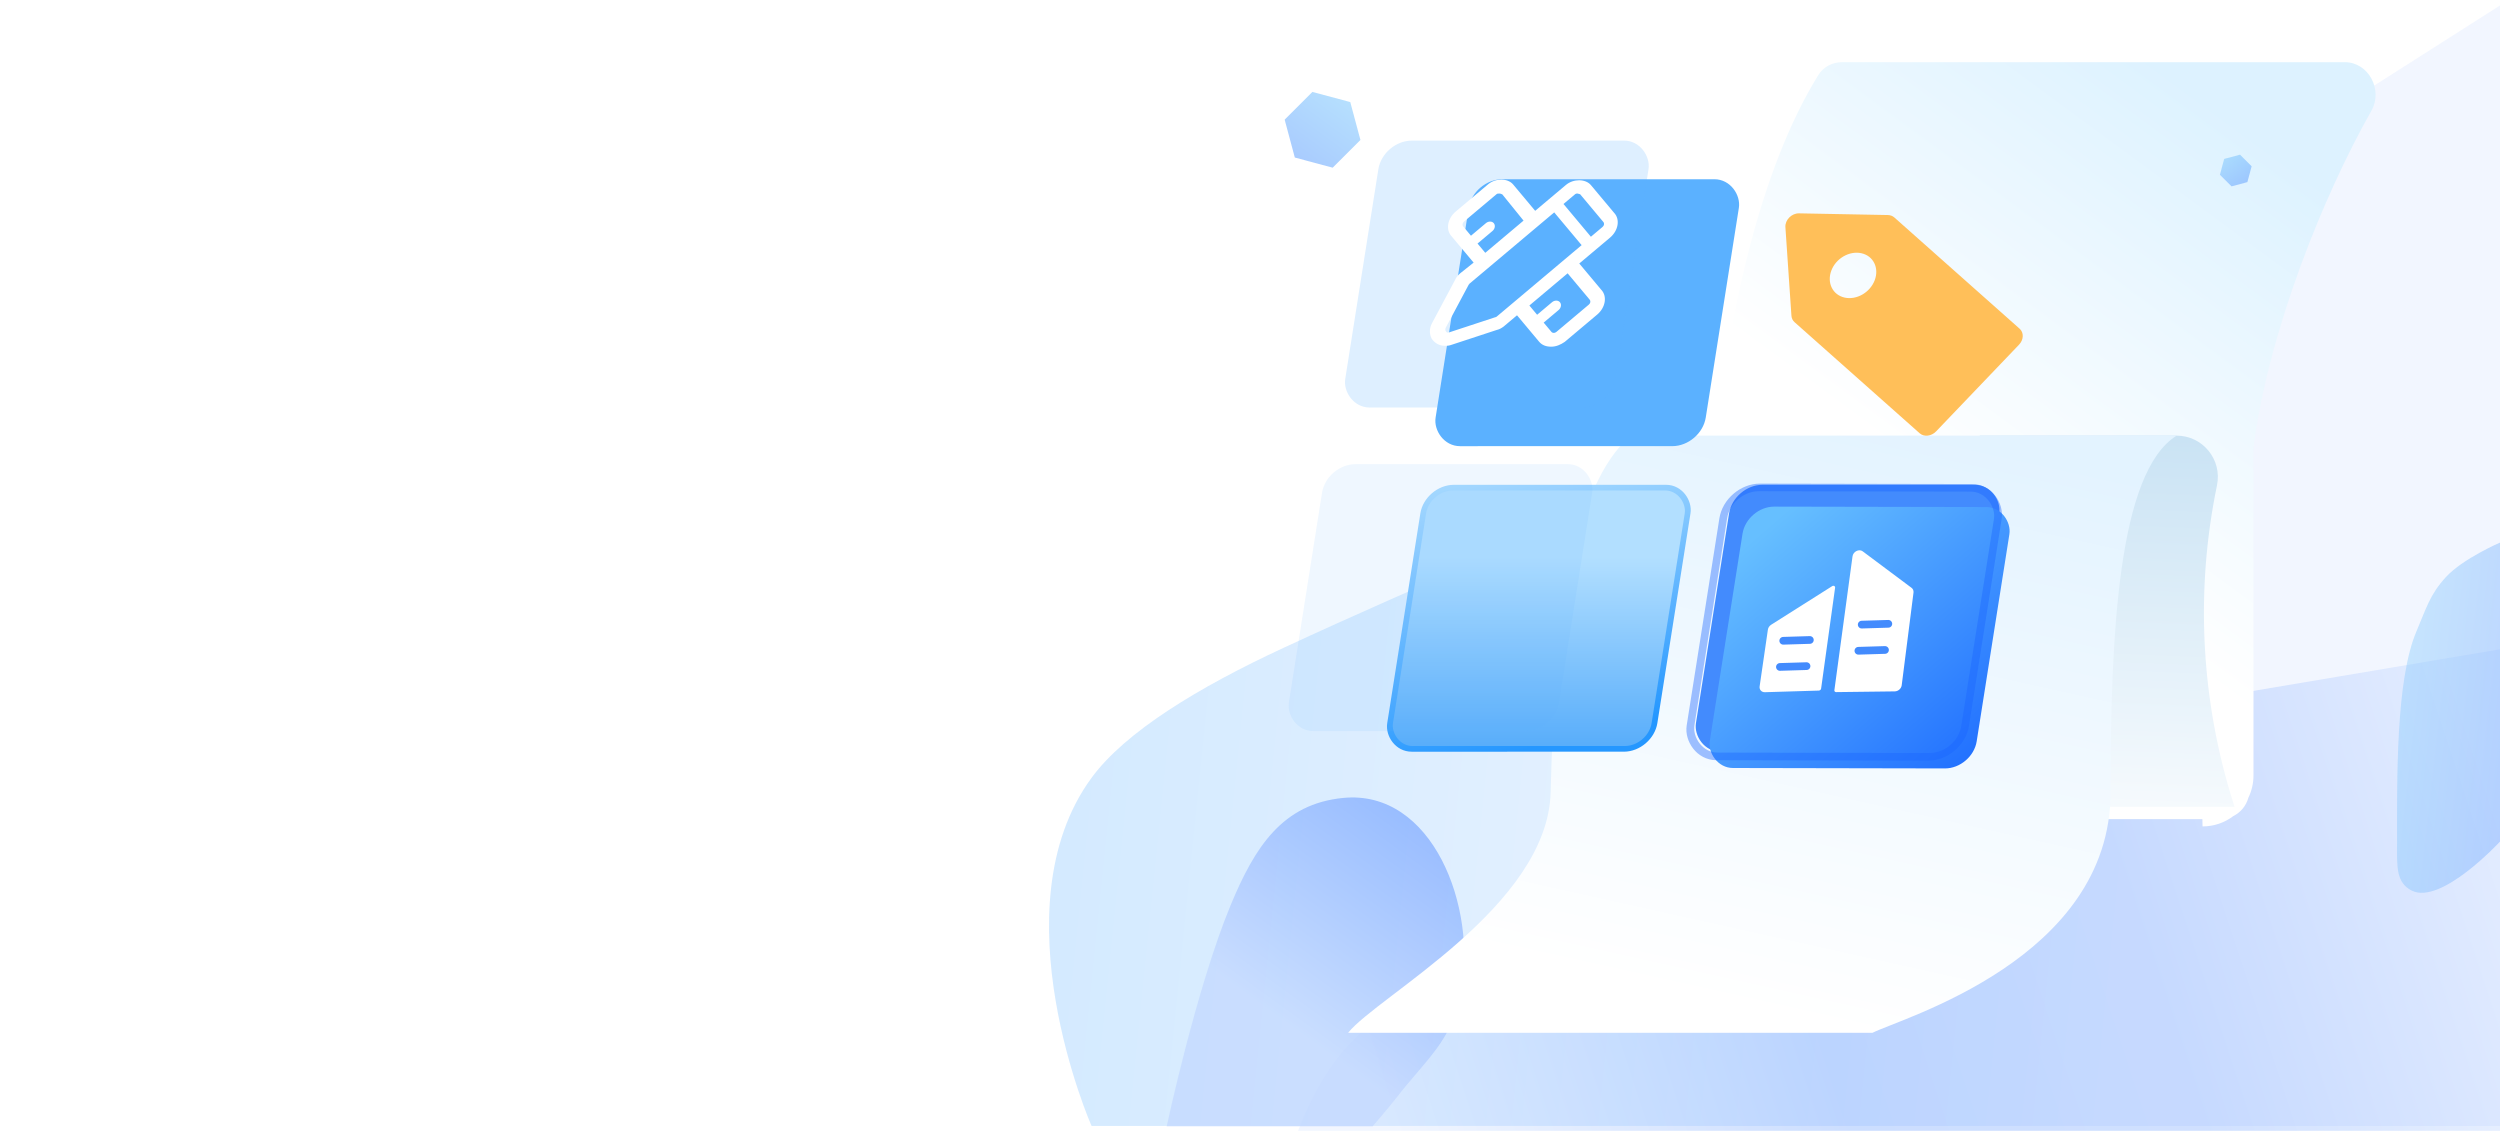 <svg width="255" height="116" viewBox="0 0 255 116" fill="none" xmlns="http://www.w3.org/2000/svg">
<g id="&#229;&#174;&#154;&#228;&#187;&#183;&#230;&#150;&#185;&#230;&#161;&#136;" clip-path="url(#clip0_2216_18901)">
<path id="Polygon 51" d="M138.764 14.276L135.935 17.104L132.071 16.069L131.036 12.205L133.865 9.377L137.728 10.412L138.764 14.276Z" fill="url(#paint0_linear_2216_18901)" fill-opacity="0.6"/>
<path id="Polygon 52" d="M226.433 17.826L227.617 19.009L229.233 18.576L229.666 16.959L228.483 15.776L226.866 16.209L226.433 17.826Z" fill="url(#paint1_linear_2216_18901)" fill-opacity="0.6"/>
<path id="Vector 5595" opacity="0.2" d="M111.335 79.342C101.581 92.657 111.335 114.842 111.335 114.842H255.335L255.335 0.342L217.794 24.253C190.665 41.533 160.127 52.538 130.946 66.068C122.243 70.103 114.779 74.641 111.335 79.342Z" fill="url(#paint2_linear_2216_18901)"/>
<path id="Vector 5598" opacity="0.2" d="M136.123 108.342C126.369 121.657 128.123 149.842 128.123 149.842H272.123V63.342L213.736 73.188C203.262 74.954 192.93 77.486 183.058 81.406C167.19 87.706 143.411 98.393 136.123 108.342Z" fill="url(#paint3_linear_2216_18901)"/>
<g id="Vector 5596" filter="url(#filter0_b_2216_18901)">
<path d="M125.5 92.389C122.006 100.842 119 114.889 119 114.889H140C140 114.889 141.564 113.093 142.5 111.889C145.461 108.083 148.078 106.123 149 101.389C150.741 92.449 146.064 80.493 137 81.389C130.815 82.001 128 86.342 125.5 92.389Z" fill="url(#paint4_linear_2216_18901)" fill-opacity="0.6"/>
</g>
<g id="Vector 5597" filter="url(#filter1_b_2216_18901)">
<path d="M249.5 58.842C251.229 56.973 255 55.342 255 55.342V85.842C255 85.842 249 92.342 246 90.842C244.39 90.037 244.5 88.342 244.5 86.342C244.5 79.342 244.355 69.342 246.5 64.342C247.465 62.093 247.839 60.638 249.5 58.842Z" fill="url(#paint5_linear_2216_18901)" fill-opacity="0.4"/>
</g>
<g id="Group 1321315496">
<g id="Union" filter="url(#filter2_d_2216_18901)">
<path fill-rule="evenodd" clip-rule="evenodd" d="M190.89 4.342H242.163C244.596 4.342 246.088 7.17 244.888 9.287C240.022 17.873 234.41 31.716 232.855 43.63V77.099C232.855 77.915 232.667 78.687 232.332 79.374C232.108 80.192 231.543 80.868 230.798 81.241C229.926 81.903 228.838 82.296 227.658 82.296L227.644 81.554H178.949C175.08 65.353 176.622 24.818 188.468 5.655C188.985 4.818 189.907 4.342 190.89 4.342Z" fill="url(#paint6_linear_2216_18901)"/>
</g>
<path id="Rectangle 346242296" d="M201.939 44.434H222.01C224.679 44.434 226.675 46.885 226.134 49.499C223.9 60.294 224.483 71.482 227.825 81.986L227.924 82.297H201.939V44.434Z" fill="url(#paint7_linear_2216_18901)"/>
<path id="Vector 5615" d="M222.018 44.434H166.337C160.363 49.631 158.598 63.322 158.165 80.812C157.877 92.449 140.457 101.631 137.512 105.343H191C193.911 103.858 215.278 97.843 215.278 80.812C215.278 64.74 216.045 48.146 222.018 44.434Z" fill="url(#paint8_linear_2216_18901)"/>
</g>
<g id="Frame 1321320012">
<g id="Frame 1321320010">
<rect id="Rectangle 346242292" width="27.555" height="27.555" rx="2.952" transform="matrix(1 -8.1231e-05 -0.156 0.988 150.27 18.285)" fill="#5BB1FF"/>
<rect id="Rectangle 346242294" x="0.247" y="0.289" width="26.968" height="26.968" rx="2.659" transform="matrix(1 -8.1231e-05 -0.156 0.988 145.381 49.455)" fill="url(#paint9_linear_2216_18901)" stroke="url(#paint10_linear_2216_18901)" stroke-width="0.586"/>
<rect id="Rectangle 346242295" width="27.555" height="27.555" rx="2.952" transform="matrix(1 -8.1231e-05 -0.156 0.988 176.826 49.449)" fill="#438BFD"/>
</g>
<g id="Rectangle 346242292_2" filter="url(#filter3_bii_2216_18901)">
<rect width="27.555" height="27.555" rx="2.952" transform="matrix(1 -8.1231e-05 -0.156 0.988 144.053 13.344)" fill="#5BB1FF" fill-opacity="0.2"/>
</g>
<g id="Rectangle 346242034">
<g filter="url(#filter4_i_2216_18901)">
<rect width="27.22" height="26.984" rx="2.8" transform="matrix(1 0.002 -0.156 0.988 176.602 50.098)" fill="url(#paint11_linear_2216_18901)"/>
</g>
<rect x="-0.332" y="-0.389" width="28.006" height="27.77" rx="3.193" transform="matrix(1 0.002 -0.156 0.988 176.541 50.094)" stroke="#1965FF" stroke-opacity="0.4" stroke-width="0.786"/>
</g>
<g id="Group 1321315495">
<path id="Union_2" fill-rule="evenodd" clip-rule="evenodd" d="M189.993 56.234L194.984 59.963C195.13 60.072 195.201 60.251 195.177 60.445L193.974 69.898C193.931 70.236 193.614 70.517 193.271 70.521L187.283 70.595C187.171 70.597 187.092 70.509 187.107 70.398L188.957 56.748C189.023 56.257 189.625 55.959 189.993 56.234ZM186.883 59.785L180.661 63.722C180.479 63.837 180.354 64.024 180.325 64.222L179.482 70.009C179.433 70.347 179.675 70.615 180.018 70.605L185.524 70.439C185.636 70.435 185.739 70.344 185.754 70.233L187.18 59.945C187.203 59.783 187.032 59.691 186.883 59.785Z" fill="white"/>
<path id="Vector 5612" d="M181.891 65.359L184.606 65.277M181.552 68.028L184.266 67.945" stroke="#438BFD" stroke-width="0.787" stroke-linecap="round"/>
<path id="Vector 5613" d="M189.895 63.711L192.61 63.629M189.556 66.379L192.27 66.297" stroke="#438BFD" stroke-width="0.787" stroke-linecap="round"/>
</g>
<path id="Subtract" fill-rule="evenodd" clip-rule="evenodd" d="M205.942 35.156C206.422 34.654 206.45 33.927 206.004 33.531L193.223 22.182C193.047 22.026 192.814 21.938 192.559 21.933L183.501 21.761C182.744 21.747 182.061 22.439 182.111 23.171L182.726 32.203C182.744 32.462 182.855 32.694 183.041 32.859L195.806 44.194C196.252 44.59 197.002 44.504 197.483 44.001L205.942 35.156ZM188.152 30.354C189.374 30.625 190.748 29.833 191.221 28.584C191.694 27.334 191.087 26.101 189.865 25.83C188.643 25.558 187.269 26.35 186.796 27.599C186.323 28.849 186.93 30.082 188.152 30.354Z" fill="#FFBF59"/>
<path id="Vector" d="M161.086 26.878L164.225 24.237C165.074 23.523 165.266 22.37 164.646 21.716L162.276 18.884C161.729 18.23 160.491 18.22 159.728 18.862L156.588 21.504L154.34 18.816C153.793 18.163 152.555 18.152 151.791 18.795L148.482 21.579C147.634 22.293 147.441 23.445 148.061 24.099L150.31 26.787L148.965 27.857C148.71 28.071 148.528 28.286 148.408 28.573L146.072 32.952C145.757 33.527 145.806 34.104 146.026 34.538C146.317 34.974 146.779 35.266 147.361 35.271C147.58 35.273 147.725 35.274 147.956 35.204L152.662 33.657C152.965 33.588 153.208 33.446 153.462 33.231L154.735 32.16L156.984 34.848C157.288 35.211 157.701 35.359 158.21 35.363C158.72 35.367 159.193 35.155 159.605 34.87L162.914 32.086C163.762 31.372 163.955 30.22 163.335 29.565L161.086 26.878ZM160.894 19.737C160.967 19.738 161.1 19.811 161.173 19.812L163.543 22.644C163.665 22.79 163.629 23.006 163.459 23.148L162.271 24.148L159.476 20.807L160.663 19.808C160.663 19.808 160.748 19.736 160.894 19.737ZM150.708 24.843L152.235 23.558C152.489 23.344 152.55 22.984 152.367 22.766C152.185 22.548 151.821 22.545 151.566 22.759L150.039 24.044L149.249 23.1C149.128 22.955 149.164 22.739 149.333 22.596L152.642 19.811C152.727 19.74 152.8 19.741 152.945 19.742C153.091 19.743 153.152 19.816 153.225 19.816L155.401 22.503L151.498 25.787L150.708 24.843ZM152.672 32.287C152.672 32.287 152.587 32.359 152.515 32.358L147.808 33.905C147.651 33.975 147.517 33.902 147.468 33.758C147.408 33.685 147.42 33.613 147.444 33.469L149.78 29.09C149.792 29.018 149.864 29.018 149.876 28.946L151.743 27.376L156.833 23.092L158.53 21.664L161.326 25.005L159.629 26.433L154.539 30.717L152.672 32.287ZM162.063 31.069L158.754 33.853C158.584 33.996 158.366 33.994 158.244 33.849L157.454 32.905L158.981 31.62C159.236 31.405 159.296 31.046 159.114 30.828C158.931 30.61 158.567 30.607 158.313 30.821L156.786 32.106L155.996 31.162L159.898 27.878L162.147 30.565C162.269 30.71 162.233 30.926 162.063 31.069Z" fill="white"/>
<g id="Rectangle 346242293" filter="url(#filter5_bii_2216_18901)">
<rect width="27.555" height="27.555" rx="2.952" transform="matrix(1 -8.1231e-05 -0.156 0.988 138.307 46.344)" fill="#5BB1FF" fill-opacity="0.1"/>
</g>
</g>
<path id="Polygon 53" d="M226.433 17.826L227.617 19.009L229.233 18.576L229.666 16.959L228.483 15.776L226.866 16.209L226.433 17.826Z" fill="url(#paint12_linear_2216_18901)" fill-opacity="0.6"/>
</g>
<defs>
<filter id="filter0_b_2216_18901" x="117" y="79.342" width="34.359" height="37.547" filterUnits="userSpaceOnUse" color-interpolation-filters="sRGB">
<feFlood flood-opacity="0" result="BackgroundImageFix"/>
<feGaussianBlur in="BackgroundImageFix" stdDeviation="1"/>
<feComposite in2="SourceAlpha" operator="in" result="effect1_backgroundBlur_2216_18901"/>
<feBlend mode="normal" in="SourceGraphic" in2="effect1_backgroundBlur_2216_18901" result="shape"/>
</filter>
<filter id="filter1_b_2216_18901" x="241.498" y="52.342" width="16.502" height="41.725" filterUnits="userSpaceOnUse" color-interpolation-filters="sRGB">
<feFlood flood-opacity="0" result="BackgroundImageFix"/>
<feGaussianBlur in="BackgroundImageFix" stdDeviation="1.5"/>
<feComposite in2="SourceAlpha" operator="in" result="effect1_backgroundBlur_2216_18901"/>
<feBlend mode="normal" in="SourceGraphic" in2="effect1_backgroundBlur_2216_18901" result="shape"/>
</filter>
<filter id="filter2_d_2216_18901" x="166.057" y="-1.658" width="84.254" height="93.955" filterUnits="userSpaceOnUse" color-interpolation-filters="sRGB">
<feFlood flood-opacity="0" result="BackgroundImageFix"/>
<feColorMatrix in="SourceAlpha" type="matrix" values="0 0 0 0 0 0 0 0 0 0 0 0 0 0 0 0 0 0 127 0" result="hardAlpha"/>
<feOffset dx="-3" dy="2"/>
<feGaussianBlur stdDeviation="4"/>
<feComposite in2="hardAlpha" operator="out"/>
<feColorMatrix type="matrix" values="0 0 0 0 0.887 0 0 0 0 0.916 0 0 0 0 0.971 0 0 0 1 0"/>
<feBlend mode="normal" in2="BackgroundImageFix" result="effect1_dropShadow_2216_18901"/>
<feBlend mode="normal" in="SourceGraphic" in2="effect1_dropShadow_2216_18901" result="shape"/>
</filter>
<filter id="filter3_bii_2216_18901" x="136.17" y="9.342" width="39.012" height="35.217" filterUnits="userSpaceOnUse" color-interpolation-filters="sRGB">
<feFlood flood-opacity="0" result="BackgroundImageFix"/>
<feGaussianBlur in="BackgroundImageFix" stdDeviation="2"/>
<feComposite in2="SourceAlpha" operator="in" result="effect1_backgroundBlur_2216_18901"/>
<feBlend mode="normal" in="SourceGraphic" in2="effect1_backgroundBlur_2216_18901" result="shape"/>
<feColorMatrix in="SourceAlpha" type="matrix" values="0 0 0 0 0 0 0 0 0 0 0 0 0 0 0 0 0 0 127 0" result="hardAlpha"/>
<feOffset dx="-3"/>
<feGaussianBlur stdDeviation="2"/>
<feComposite in2="hardAlpha" operator="arithmetic" k2="-1" k3="1"/>
<feColorMatrix type="matrix" values="0 0 0 0 1 0 0 0 0 1 0 0 0 0 1 0 0 0 0.25 0"/>
<feBlend mode="normal" in2="shape" result="effect2_innerShadow_2216_18901"/>
<feColorMatrix in="SourceAlpha" type="matrix" values="0 0 0 0 0 0 0 0 0 0 0 0 0 0 0 0 0 0 127 0" result="hardAlpha"/>
<feOffset dy="1"/>
<feGaussianBlur stdDeviation="1"/>
<feComposite in2="hardAlpha" operator="arithmetic" k2="-1" k3="1"/>
<feColorMatrix type="matrix" values="0 0 0 0 0.654 0 0 0 0 0.856 0 0 0 0 1 0 0 0 1 0"/>
<feBlend mode="normal" in2="effect2_innerShadow_2216_18901" result="effect3_innerShadow_2216_18901"/>
</filter>
<filter id="filter4_i_2216_18901" x="172.01" y="49.328" width="33.767" height="29.829" filterUnits="userSpaceOnUse" color-interpolation-filters="sRGB">
<feFlood flood-opacity="0" result="BackgroundImageFix"/>
<feBlend mode="normal" in="SourceGraphic" in2="BackgroundImageFix" result="shape"/>
<feColorMatrix in="SourceAlpha" type="matrix" values="0 0 0 0 0 0 0 0 0 0 0 0 0 0 0 0 0 0 127 0" result="hardAlpha"/>
<feMorphology radius="0.786" operator="erode" in="SourceAlpha" result="effect1_innerShadow_2216_18901"/>
<feOffset dx="1.572" dy="1.572"/>
<feGaussianBlur stdDeviation="0.786"/>
<feComposite in2="hardAlpha" operator="arithmetic" k2="-1" k3="1"/>
<feColorMatrix type="matrix" values="0 0 0 0 0.318 0 0 0 0 0.588 0 0 0 0 1 0 0 0 1 0"/>
<feBlend mode="normal" in2="shape" result="effect1_innerShadow_2216_18901"/>
</filter>
<filter id="filter5_bii_2216_18901" x="131.424" y="44.342" width="36.012" height="31.217" filterUnits="userSpaceOnUse" color-interpolation-filters="sRGB">
<feFlood flood-opacity="0" result="BackgroundImageFix"/>
<feGaussianBlur in="BackgroundImageFix" stdDeviation="1"/>
<feComposite in2="SourceAlpha" operator="in" result="effect1_backgroundBlur_2216_18901"/>
<feBlend mode="normal" in="SourceGraphic" in2="effect1_backgroundBlur_2216_18901" result="shape"/>
<feColorMatrix in="SourceAlpha" type="matrix" values="0 0 0 0 0 0 0 0 0 0 0 0 0 0 0 0 0 0 127 0" result="hardAlpha"/>
<feOffset dx="-3"/>
<feGaussianBlur stdDeviation="2"/>
<feComposite in2="hardAlpha" operator="arithmetic" k2="-1" k3="1"/>
<feColorMatrix type="matrix" values="0 0 0 0 1 0 0 0 0 1 0 0 0 0 1 0 0 0 0.25 0"/>
<feBlend mode="normal" in2="shape" result="effect2_innerShadow_2216_18901"/>
<feColorMatrix in="SourceAlpha" type="matrix" values="0 0 0 0 0 0 0 0 0 0 0 0 0 0 0 0 0 0 127 0" result="hardAlpha"/>
<feOffset dy="1"/>
<feGaussianBlur stdDeviation="1"/>
<feComposite in2="hardAlpha" operator="arithmetic" k2="-1" k3="1"/>
<feColorMatrix type="matrix" values="0 0 0 0 0.654 0 0 0 0 0.856 0 0 0 0 1 0 0 0 1 0"/>
<feBlend mode="normal" in2="effect2_innerShadow_2216_18901" result="effect3_innerShadow_2216_18901"/>
</filter>
<linearGradient id="paint0_linear_2216_18901" x1="138.797" y1="10.809" x2="133.57" y2="17.961" gradientUnits="userSpaceOnUse">
<stop stop-color="#86CCFD"/>
<stop offset="1" stop-color="#6DA6FE"/>
</linearGradient>
<linearGradient id="paint1_linear_2216_18901" x1="226.419" y1="16.375" x2="228.606" y2="19.367" gradientUnits="userSpaceOnUse">
<stop stop-color="#86CCFD"/>
<stop offset="1" stop-color="#6DA6FE"/>
</linearGradient>
<linearGradient id="paint2_linear_2216_18901" x1="103.335" y1="48.342" x2="220.835" y2="60.342" gradientUnits="userSpaceOnUse">
<stop stop-color="#1B91FF"/>
<stop offset="1" stop-color="#BED4FF"/>
</linearGradient>
<linearGradient id="paint3_linear_2216_18901" x1="294.5" y1="70.842" x2="143" y2="120.842" gradientUnits="userSpaceOnUse">
<stop offset="0.257" stop-color="#A4C3FF"/>
<stop offset="0.499" stop-color="#1566FF"/>
<stop offset="0.715" stop-color="#0059FF"/>
<stop offset="1" stop-color="#BED4FF"/>
</linearGradient>
<linearGradient id="paint4_linear_2216_18901" x1="156" y1="62.342" x2="127.5" y2="101.842" gradientUnits="userSpaceOnUse">
<stop stop-color="#1B66FF"/>
<stop offset="1" stop-color="#BED4FF"/>
</linearGradient>
<linearGradient id="paint5_linear_2216_18901" x1="245.342" y1="59.204" x2="257.652" y2="60.605" gradientUnits="userSpaceOnUse">
<stop stop-color="#86CCFD"/>
<stop offset="1" stop-color="#6DA6FE"/>
</linearGradient>
<linearGradient id="paint6_linear_2216_18901" x1="208.979" y1="53.342" x2="239.635" y2="11.694" gradientUnits="userSpaceOnUse">
<stop stop-color="white"/>
<stop offset="0.921" stop-color="#DDF2FF"/>
</linearGradient>
<linearGradient id="paint7_linear_2216_18901" x1="214.932" y1="44.434" x2="213.076" y2="90.464" gradientUnits="userSpaceOnUse">
<stop stop-color="#CAE3F4"/>
<stop offset="1" stop-color="white"/>
</linearGradient>
<linearGradient id="paint8_linear_2216_18901" x1="189.294" y1="42.206" x2="175.93" y2="102.343" gradientUnits="userSpaceOnUse">
<stop stop-color="#E3F3FF"/>
<stop offset="1" stop-color="white"/>
</linearGradient>
<linearGradient id="paint9_linear_2216_18901" x1="13.777" y1="0" x2="13.777" y2="27.555" gradientUnits="userSpaceOnUse">
<stop offset="0.271" stop-color="#B2DFFF"/>
<stop offset="1" stop-color="#56ACFA"/>
</linearGradient>
<linearGradient id="paint10_linear_2216_18901" x1="6.096" y1="-2.389" x2="13.777" y2="27.555" gradientUnits="userSpaceOnUse">
<stop stop-color="#B2DFFF"/>
<stop offset="1" stop-color="#2597FF"/>
</linearGradient>
<linearGradient id="paint11_linear_2216_18901" x1="2.242" y1="2.213" x2="26.46" y2="26.03" gradientUnits="userSpaceOnUse">
<stop stop-color="#66BFFF"/>
<stop offset="1" stop-color="#2372FF"/>
</linearGradient>
<linearGradient id="paint12_linear_2216_18901" x1="226.419" y1="16.375" x2="228.606" y2="19.367" gradientUnits="userSpaceOnUse">
<stop stop-color="#86CCFD"/>
<stop offset="1" stop-color="#6DA6FE"/>
</linearGradient>
<clipPath id="clip0_2216_18901">
<rect width="255" height="115" fill="white" transform="translate(0 0.342)"/>
</clipPath>
</defs>
</svg>
